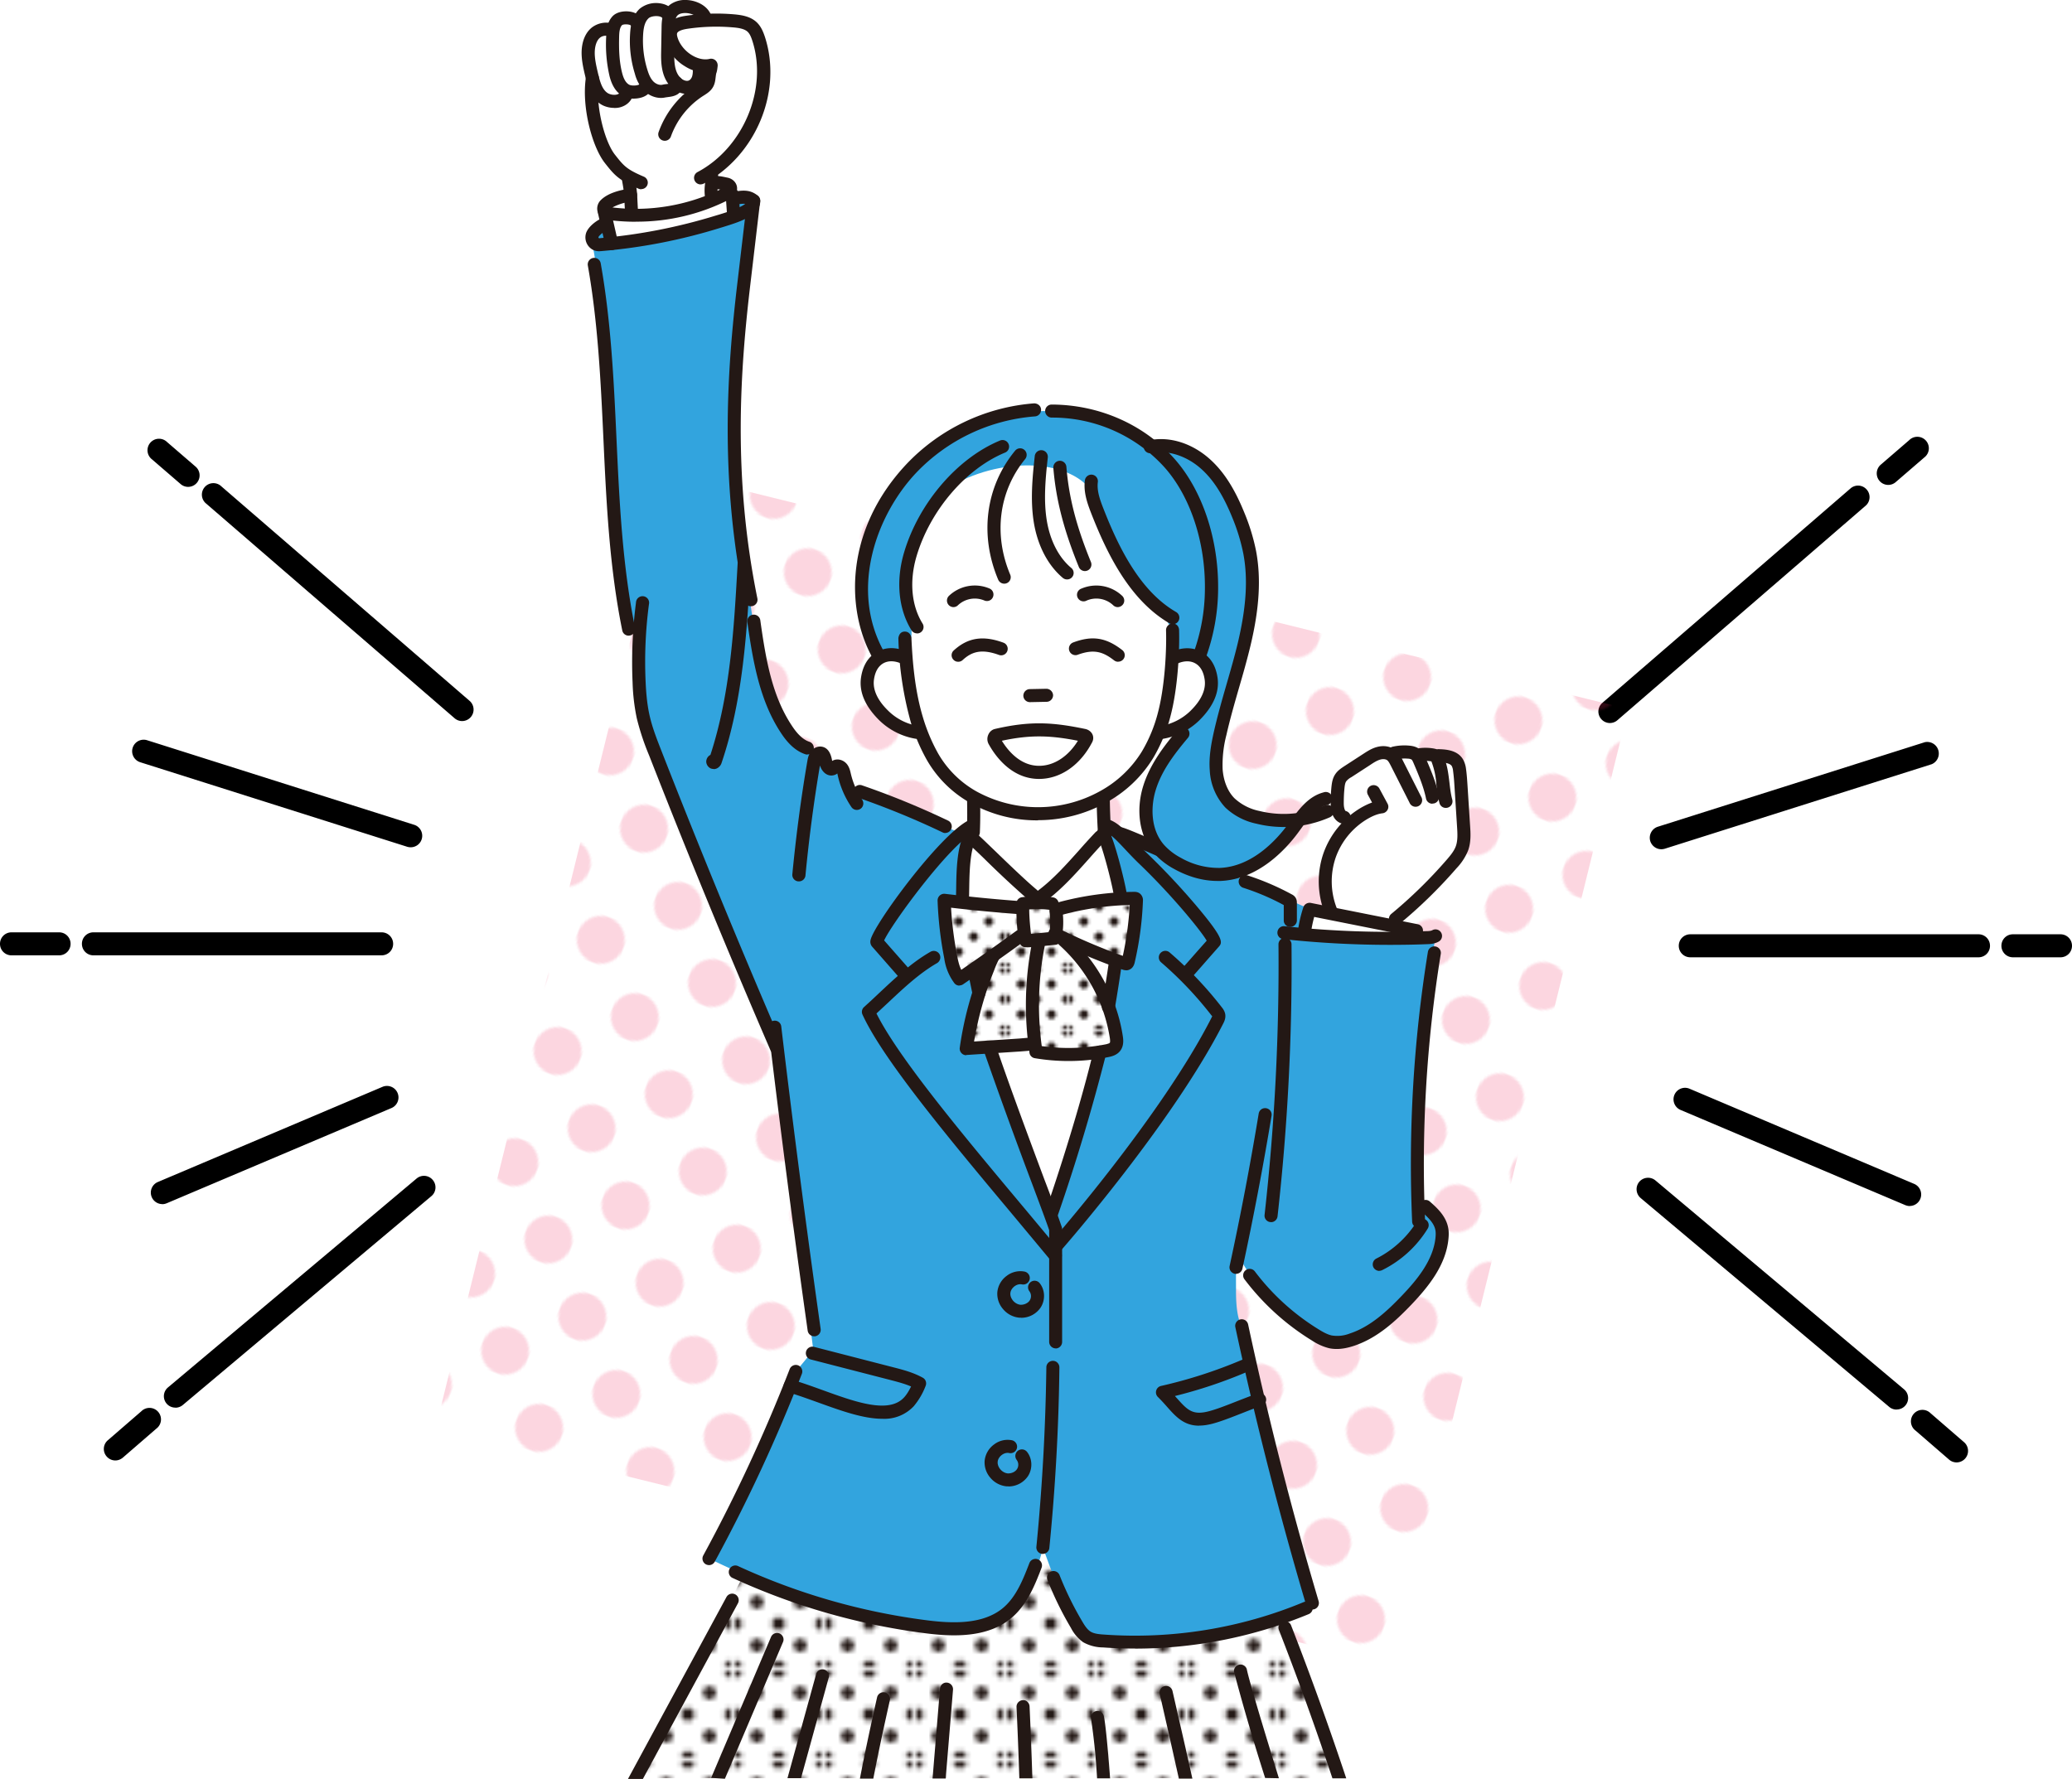 <svg xmlns="http://www.w3.org/2000/svg" viewBox="0 0 243.07 208.74"><defs><pattern id="b" width="50" height="50" x="0" y="0" patternTransform="rotate(21.24 19230.96 -20023.55) scale(.28)" patternUnits="userSpaceOnUse"><path d="M0 0h50v50H0z" style="fill:none"/><path d="M10 0H0v10A10 10 0 0 0 10 0Z" style="fill:#f03264"/><circle cx="25" cy="25" r="10" style="fill:#f03264"/><path d="M50 40a10 10 0 0 0-10 10h10V40ZM0 40v10h10A10 10 0 0 0 0 40ZM50 10V0H40a10 10 0 0 0 10 10Z" style="fill:#f03264"/></pattern><pattern id="c" width="18.12" height="18.12" x="0" y="0" patternTransform="matrix(.56 0 0 .56 -3222.8 -7656.27)" patternUnits="userSpaceOnUse"><path d="M0 0h18.12v18.12H0z" style="fill:none"/><g style="clip-path:url(#a)"><path d="M18.12 19.48a1.36 1.36 0 1 0 0-2.72 1.36 1.36 0 0 0 0 2.72ZM9.06 19.48a1.36 1.36 0 1 0 0-2.72 1.36 1.36 0 0 0 0 2.72ZM0 19.48a1.36 1.36 0 1 0 0-2.72 1.36 1.36 0 0 0 0 2.72ZM18.12 10.42a1.36 1.36 0 1 0 0-2.72 1.36 1.36 0 0 0 0 2.72ZM9.06 10.42a1.36 1.36 0 1 0 0-2.72 1.36 1.36 0 0 0 0 2.72ZM0 10.42A1.36 1.36 0 1 0 0 7.7a1.36 1.36 0 0 0 0 2.72ZM18.12 1.36a1.36 1.36 0 1 0 0-2.72 1.36 1.36 0 0 0 0 2.72Z" style="fill:#231815"/><circle cx="9.06" r="1.36" style="fill:#231815"/><path d="M0 1.36a1.36 1.36 0 1 0 0-2.72 1.36 1.36 0 0 0 0 2.72ZM-9.06 1.36a1.36 1.36 0 1 0 0-2.72 1.36 1.36 0 0 0 0 2.72ZM4.53 14.95a1.36 1.36 0 1 0 0-2.72 1.36 1.36 0 0 0 0 2.72ZM13.59 14.95a1.36 1.36 0 1 0 0-2.72 1.36 1.36 0 0 0 0 2.72ZM4.53 5.89a1.36 1.36 0 1 0 0-2.72 1.36 1.36 0 0 0 0 2.72ZM13.59 5.89a1.36 1.36 0 1 0 0-2.72 1.36 1.36 0 0 0 0 2.72ZM-4.53 5.89a1.36 1.36 0 1 0 0-2.72 1.36 1.36 0 0 0 0 2.72Z" style="fill:#231815"/></g></pattern><pattern id="d" width="20.28" height="20.28" x="0" y="0" patternTransform="matrix(-.35 0 0 .35 -10120.72 -8801.79)" patternUnits="userSpaceOnUse"><path d="M0 0h20.28v20.28H0z" style="fill:none"/><path d="M20.28 21.8a1.52 1.52 0 1 0 0-3.04 1.52 1.52 0 0 0 0 3.04ZM10.14 21.8a1.52 1.52 0 1 0 0-3.04 1.52 1.52 0 0 0 0 3.04ZM0 21.8a1.52 1.52 0 1 0 0-3.04 1.52 1.52 0 0 0 0 3.04ZM20.28 11.66a1.52 1.52 0 1 0 0-3.04 1.52 1.52 0 0 0 0 3.04ZM10.14 11.66a1.52 1.52 0 1 0 0-3.04 1.52 1.52 0 0 0 0 3.04ZM0 11.66a1.52 1.52 0 1 0 0-3.04 1.52 1.52 0 0 0 0 3.04ZM20.28 1.52a1.52 1.52 0 1 0 0-3.04 1.52 1.52 0 0 0 0 3.04Z" style="fill:#231815"/><circle cx="10.14" r="1.52" style="fill:#231815"/><path d="M0 1.52a1.52 1.52 0 1 0 0-3.04 1.52 1.52 0 0 0 0 3.04ZM-10.14 1.52a1.52 1.52 0 1 0 0-3.04 1.52 1.52 0 0 0 0 3.04ZM5.07 16.73a1.52 1.52 0 1 0 0-3.04 1.52 1.52 0 0 0 0 3.04ZM15.21 16.73a1.52 1.52 0 1 0 0-3.04 1.52 1.52 0 0 0 0 3.04ZM5.07 6.59a1.52 1.52 0 1 0 0-3.04 1.52 1.52 0 0 0 0 3.04ZM15.21 6.59a1.52 1.52 0 1 0 0-3.04 1.52 1.52 0 0 0 0 3.04ZM-5.07 6.59a1.52 1.52 0 1 0 0-3.04 1.52 1.52 0 0 0 0 3.04Z" style="fill:#231815"/></pattern><clipPath id="a"><path d="M0 0h18.12v18.12H0z" style="fill:none"/></clipPath></defs><path d="M188.86 84.84c-.38 0-.75-.16-1.02-.47a1.34 1.34 0 0 1 .14-1.9l29.11-25.16a1.34 1.34 0 0 1 1.9.14c.49.56.43 1.42-.14 1.9l-29.11 25.16c-.25.22-.57.33-.88.33ZM221.51 56.9a1.35 1.35 0 0 1-.88-2.37l3.35-2.89a1.35 1.35 0 1 1 1.76 2.04l-3.35 2.89c-.25.22-.57.33-.88.33ZM194.89 99.65c-.57 0-1.1-.37-1.29-.94-.22-.71.17-1.47.88-1.7l31.32-9.92a1.36 1.36 0 0 1 .82 2.58l-31.32 9.92c-.14.04-.27.06-.41.06ZM232.1 112.33h-33.81c-.75 0-1.35-.6-1.35-1.35s.6-1.35 1.35-1.35h33.81c.75 0 1.35.6 1.35 1.35s-.6 1.35-1.35 1.35ZM241.72 112.33h-5.58c-.75 0-1.35-.6-1.35-1.35s.6-1.35 1.35-1.35h5.58c.75 0 1.35.6 1.35 1.35s-.6 1.35-1.35 1.35ZM224.04 141.52c-.17 0-.35-.04-.53-.11l-26.36-11.17a1.35 1.35 0 1 1 1.05-2.49l26.36 11.17a1.35 1.35 0 0 1-.52 2.59ZM222.49 165.4c-.31 0-.61-.1-.87-.32l-29.15-24.5a1.36 1.36 0 0 1-.17-1.9 1.36 1.36 0 0 1 1.9-.17l29.15 24.5a1.34 1.34 0 0 1-.86 2.38ZM229.53 171.6c-.31 0-.63-.11-.88-.33l-3.94-3.41a1.35 1.35 0 1 1 1.76-2.04l3.94 3.41a1.35 1.35 0 0 1-.88 2.37ZM54.21 84.61c-.31 0-.63-.11-.88-.33L24.22 59.12a1.35 1.35 0 1 1 1.76-2.04l29.11 25.16a1.35 1.35 0 0 1-.88 2.37ZM22.07 57.13c-.31 0-.63-.11-.88-.33l-3.35-2.89a1.35 1.35 0 1 1 1.76-2.04l3.35 2.89a1.35 1.35 0 0 1-.88 2.37ZM48.18 99.42c-.14 0-.27-.02-.41-.06l-31.32-9.92a1.35 1.35 0 0 1 .81-2.58l31.32 9.92a1.35 1.35 0 0 1-.41 2.64ZM44.77 112.1H10.96c-.75 0-1.35-.6-1.35-1.35s.6-1.35 1.35-1.35h33.81c.75 0 1.35.6 1.35 1.35s-.6 1.35-1.35 1.35ZM6.93 112.1H1.35c-.75 0-1.35-.6-1.35-1.35s.6-1.35 1.35-1.35h5.58c.75 0 1.35.6 1.35 1.35s-.6 1.35-1.35 1.35ZM19.03 141.29a1.35 1.35 0 0 1-.52-2.59l26.36-11.17a1.35 1.35 0 0 1 1.05 2.49l-26.36 11.17a1.4 1.4 0 0 1-.53.11ZM20.58 165.17a1.34 1.34 0 0 1-.86-2.38l29.15-24.5a1.34 1.34 0 0 1 1.9.17c.48.57.41 1.42-.17 1.9l-29.15 24.5c-.25.21-.56.32-.87.32ZM13.53 171.37c-.38 0-.75-.16-1.02-.47a1.34 1.34 0 0 1 .14-1.9l3.94-3.41a1.35 1.35 0 1 1 1.76 2.04l-3.94 3.41c-.26.22-.57.33-.88.33Z"/><path d="m163.28 195.4-112.2-27.73 27.73-112.2 112.2 27.73-27.73 112.2z" style="fill:url(#b);opacity:.2"/><path d="M84.39 19.59c1.67-1.48 8.65-9.41 3.15-16.82l-4.78-.14S81.52.14 80.23.48c-1.29.33-1.72.96-2.72.72-1-.24-1.78.7-2.18 1.04s-2.89-.9-3.32 1.01c0 0-3.3.24-3.06 2.96s.67 3.68.81 5.11-.03 7.39 3.83 9.07c0 0 .42 1.97-.39 2.4-.81.43-2.44.38-2.15 1.86s.7 3.93.7 3.93 14.07-2.35 14.12-3.16-.29-2.58-.29-2.58-.31-1.34-1.82-1.34c-.62 0-1.05-.43.62-1.91ZM160.96 88.77c-1.08.7-3.74 1.68-3.84 3.51s-.39 3.5 1.3 3.81c0 0-2.05 2.09-2.24 3.87s-1.31 2.95.05 6.93l-2.48-.09-.74 2.98s9.59.53 11.46.25l-1.26-1.36s3.6-3.09 4.45-4.17 4.12-4.45 4.07-6.79-.61-7.77-.61-7.77-.18-1.39-1.82-1.28-4.59-.22-4.59-.22l-3.74.33ZM114.33 93.93s-.09 3.2-.33 4.19-1.31 3.75-1.01 7.79 2.75 16.14 3.74 19.02 6.41 17.15 6.41 17.15 6.59-18.61 7.35-27.41 1.08-11.82.42-13.24-1.7-4.47-1.7-6.08-.09-3.2-.09-3.2l-14.46-.38-.33 2.17ZM137.62 77.21c-.41 1.44-1.12 7.67-1.46 8.66 0 0 6.2-1.51 5.89-5.74s-3.19-3.71-4.43-2.91ZM106.39 77.56c-1.17-.49-4.38-2.04-4.46 3.14 0 0 .6 4.19 5.67 4.95l-1.21-8.09Z" style="fill:#fff"/><path d="M119.47 48.49c-4.48.73-17.97 7.22-18.15 19.01 0 0 .43 6.28 1.2 8.17s3.44.95 3.44.95l31.65.6 2.87-.11s2.11 2.52 1.25 4.49-.22 1.2-1.57 2.36c0 0-3.84 4.09-4.36 6.07s-4.06 7.17 2.31 11.28c1.56.93 9.56 3.08 13.86-4.92 0 0-2.58.43-5.42-.69s-5.16-3.1-3.87-8.43 7.18-19.5 2.56-26.86-6.08-8.14-9.7-7.88c0 0-5.85-4.3-11.27-4.13 0 0-1.63-.43-4.82.09Z" style="fill:#32a4de"/><path d="M106.23 75.75s.95 12.73 5.07 15.65 9.8 5.59 15.14 3.35 11.01-8.51 11.09-19.52c0 0 .17-2.24-1.98-3.96s-6.52-9.36-7.22-13.24c-2.45-4.16-10.46-4.51-16.52-1.13-3.06 1.53-6.44 6.55-5.58 11.97.86 5.42 1.03 6.19 0 6.88ZM87.75 183.87c-4.38 8.32-8.83 16.53-13.27 24.77h82.87c-2.28-6.32-4.56-12.67-6.89-19.07-2.66 1.14-6.45 1.94-10.73 2.52-4.92.67-9.32.57-12.37.03-1.73-3.99-3.27-8.26-5-12.25-.22 1.73-.94 5.52-3.74 8.19 0 0-1.73 1.64-4.32 2.4-4.85 1.42-14.6-.68-26.54-6.58Z" style="fill:#fff"/><path d="M87.75 183.87c-4.38 8.32-8.83 16.53-13.27 24.77h82.87c-2.28-6.32-4.56-12.67-6.89-19.07-2.66 1.14-6.45 1.94-10.73 2.52-4.92.67-9.32.57-12.37.03-1.73-3.99-3.27-8.26-5-12.25-.22 1.73-.94 5.52-3.74 8.19 0 0-1.73 1.64-4.32 2.4-4.85 1.42-14.6-.68-26.54-6.58Z" style="fill:url(#c)"/><path d="M83.18 182.88a108.88 108.88 0 0 0 13.99 5.64 49.4 49.4 0 0 0 13.25 2.55c3.32.16 4.67-.15 5.8-.66 4.38-1.99 5.77-7.22 6.13-8.83.74 2.1 1.45 3.93 2.05 5.43 1.34 3.32 1.92 4.38 3.08 5.04 1.14.65 2.28.6 3.08.56 7.56-.39 11.34-.59 13.19-1.02 2.63-.6 6.17-1.64 10.19-3.5l-8.28-32.53c-.42-.68-.68-2.07-.66-4.27 0-1.7-.06-3.23.29-3.93a25.6 25.6 0 0 0 2.09 3.25c1.16 1.54 3.32 4.34 6.93 6.02 1.81.84 2.78.84 3.05.84.95-.02 2.05-.3 4.24-1.86 1.99-1.43 4.49-3.22 6.27-6.65.93-1.79 1.65-3.17 1.24-4.88-.47-2.01-2.16-3.14-2.78-3.51a174.72 174.72 0 0 1 2.08-30.76c-5.93-.13-9.47.08-15.4-.05.18-1.27-.18-2.11 0-3.37-2.32-1.05-6.48-2.86-8.8-3.92-.83.13-2.75.3-4.91-.61-2.51-1.06-3.93-2.2-4.36-2.9-1.68-.43-3.66-1.59-5.34-2.02.91 2.16 1.39 5.9 1.84 8.02.12.57 1.16.77 1.83.49-.27 2.81-.34 5.2-.62 8.01l-1.79-.5-.97 4.37 1.19 5.66-1.89.41-5.33 18.95-8.07-19.48c-1.62.66-2.22.35-2.45.16-.91-.77-.27-3.34 1.49-6.53.62-1.11.15-2.27-.52-2.51-.52-.19-1.3.15-1.77.88l-1.79-9.23 2.23.25 1.23-8.97-2.05.6-12.51-4.81-.74-3c-.1.09-.72.64-1.46.51-.85-.15-1.57-1.14-1.44-2.37a4.57 4.57 0 0 1-1.81-.31c-2.53-.99-3.47-4.14-4.1-6.54-1.96-7.51-2.32-12.36-2.32-12.36-.81-10.93-1.33-9.35-1.61-15.95a125.4 125.4 0 0 1 2.26-29.13l-2.53-.76.36 2.78-14.49 2.99-.61-2.69c-.79.25-1.68.67-1.88 1.42-.11.42.04.79.07.89.34.92.87 4.62 1.71 13.26a223.53 223.53 0 0 0 2.38 31.73l1.49 1.42c-.12 1.78-.18 4.43.2 7.58.91 7.64 3.73 12.96 5.46 16.4a225.33 225.33 0 0 1 10.43 24.5l4.39 35.37-2.04 2.47-10.18 21.96Z" style="fill:#32a4de"/><path d="m119.63 106.51-8.87-.86c-.03 3.08.54 6.16 1.79 9.23l4.04-2.78a31.74 31.74 0 0 0-3.25 10.95c2.67-.08 5.34-.07 8.02-.85l.35 1.25c3.11.49 6.15.42 9.11-.39a18.94 18.94 0 0 0-5.11-12.26l6.53 2.51c.64-2.62 1-5.24 1.03-7.86l-9.29 1.33-.61-1.06-3.41-.06-.32.84Z" style="fill:#fff"/><path d="m119.63 106.51-8.87-.86c-.03 3.08.54 6.16 1.79 9.23l4.04-2.78a31.74 31.74 0 0 0-3.25 10.95c2.67-.08 5.34-.07 8.02-.85l.35 1.25c3.11.49 6.15.42 9.11-.39a18.94 18.94 0 0 0-5.11-12.26l6.53 2.51c.64-2.62 1-5.24 1.03-7.86l-9.29 1.33-.61-1.06-3.41-.06-.32.84Z" style="fill:url(#d)"/><path d="M114.84 117.28a.78.78 0 0 1-.75-.61l-.52-2.51a.76.76 0 1 1 1.5-.3l.52 2.51a.77.77 0 0 1-.75.93ZM123.85 158.22a.77.77 0 0 1-.77-.76v-13.11c-.24-.73-1.01-2.8-1.98-5.39a655.34 655.34 0 0 1-5.75-15.83.76.76 0 0 1 .48-.97c.4-.14.84.08.97.48 1.79 5.23 4.07 11.34 5.73 15.79a173.7 173.7 0 0 1 2.04 5.58c.02.07.03.15.03.22v13.23c0 .42-.34.77-.76.77ZM112.91 106.1h-.02a.76.76 0 0 1-.74-.79l.02-1.03c.03-2.07.07-4.65.91-6.42a.77.77 0 0 1 1.02-.37c.38.18.55.64.36 1.02-.69 1.47-.73 3.86-.76 5.79l-.02 1.05a.76.76 0 0 1-.76.74ZM130.04 118.93l-.13-.01a.76.76 0 0 1-.63-.88c.26-1.57.58-3.62.81-5.18.06-.42.45-.7.87-.65.42.06.71.45.65.87a254.7 254.7 0 0 1-.82 5.21.76.76 0 0 1-.75.64Z" style="fill:#231815"/><path d="M123.37 143.15a.77.77 0 0 1-.72-1.02c.04-.1 3.51-10.01 5.64-18.86a.76.76 0 1 1 1.48.36 231.33 231.33 0 0 1-5.69 19.01.77.77 0 0 1-.72.51ZM131.43 105.74a.77.77 0 0 1-.76-.65c-.2-1.35-1.37-5.92-1.92-6.88a.76.76 0 0 1 .29-1.04.76.76 0 0 1 1.04.29c.69 1.21 1.89 6.03 2.1 7.41a.76.76 0 0 1-.64.87h-.12Z" style="fill:#231815"/><path d="M123.78 148.09a.74.74 0 0 1-.59-.28l-4.12-4.95c-7.6-9.09-15.46-18.49-17.89-23.81a.76.76 0 0 1 .19-.89c.6-.54 1.19-1.09 1.79-1.66 1.86-1.74 3.78-3.55 6-4.82a.78.78 0 0 1 1.05.28c.21.37.08.83-.28 1.05-2.06 1.18-3.92 2.93-5.71 4.61l-1.4 1.3c2.6 5.22 10.14 14.24 17.44 22.96l4.13 4.95a.77.77 0 0 1-.59 1.26ZM139.38 114.77a.72.72 0 0 1-.51-.2.77.77 0 0 1-.06-1.08c.42-.46 1.45-1.65 2.2-2.49l.55-.62c-.71-1.23-4.19-5.45-7.85-8.96-.65-.62-1.2-1.21-1.71-1.75-.9-.96-1.61-1.72-2.27-2.01a.75.75 0 0 1-.38-1.01.75.75 0 0 1 1.01-.38c.94.42 1.74 1.28 2.76 2.36.49.52 1.02 1.09 1.65 1.69a82.67 82.67 0 0 1 5.81 6.24c2.99 3.58 2.86 4.04 2.38 4.55l-.8.91c-.75.85-1.79 2.05-2.21 2.51a.75.75 0 0 1-.57.25Zm2.47-4.73-.03.03.03-.03Z" style="fill:#231815"/><path d="M105.9 114.77a.79.79 0 0 1-.57-.25l-2.06-2.35-.94-1.07a.87.87 0 0 1-.21-.77c.28-1.69 8.05-12.32 11.49-14.06a.77.77 0 1 1 .69 1.37c-2.86 1.44-9.67 10.71-10.58 12.71l.71.81 2.05 2.33c.28.31.26.8-.06 1.08a.78.78 0 0 1-.51.2Zm-2.48-4.73.04.04-.04-.04ZM124.02 146.83a.73.73 0 0 1-.5-.19.76.76 0 0 1-.07-1.08c.13-.15 12.84-14.68 18.67-26.13l.09-.2-.08-.07a43.17 43.17 0 0 0-5.92-6.24c-.32-.27-.36-.76-.08-1.08s.76-.36 1.08-.08a44.17 44.17 0 0 1 6.14 6.46c.12.15.31.41.38.76.09.49-.12.91-.24 1.14-5.91 11.61-18.75 26.29-18.88 26.44a.77.77 0 0 1-.58.26Z" style="fill:#231815"/><path d="M113.76 99.53h-.03a.77.77 0 0 1-.74-.79c0-.16.02-.19.27-.82l.17-.42c.05-1.43.04-2.26.02-3.65 0-.42.33-.77.75-.78.45.03.77.33.78.75.02 1.45.03 2.3-.03 3.84 0 .15-.02.19-.27.82l-.19.48a.77.77 0 0 1-.74.57ZM129.6 98.96a.76.76 0 0 1-.76-.7c-.09-1.03-.2-3.7-.18-4.46 0-.42.35-.75.77-.75h.02c.42 0 .76.36.75.78-.01.71.09 3.33.17 4.3a.77.77 0 0 1-.7.83h-.07ZM119.8 154.62h-.2a2.83 2.83 0 0 1-1.93-1.01 2.74 2.74 0 0 1-.67-2 2.7 2.7 0 0 1 1.11-1.91 2.61 2.61 0 0 1 2.09-.49c.41.09.68.5.59.91a.77.77 0 0 1-.91.59c-.27-.06-.59.02-.86.22-.28.21-.47.51-.49.81-.03.29.09.61.31.88.24.28.56.45.87.48.43.02.88-.18 1.09-.51a.95.95 0 0 0-.03-1.06.77.77 0 0 1 .12-1.08.77.77 0 0 1 1.08.12c.63.79.68 1.96.12 2.84a2.75 2.75 0 0 1-2.29 1.22ZM118.31 174.41h-.2a2.83 2.83 0 0 1-1.93-1.01 2.74 2.74 0 0 1-.67-2 2.7 2.7 0 0 1 1.11-1.91 2.61 2.61 0 0 1 2.09-.49c.41.09.68.5.59.91a.77.77 0 0 1-.91.59c-.28-.06-.59.02-.86.22-.28.21-.47.51-.49.81-.03.29.09.61.31.88.24.28.56.45.87.48.44.02.88-.18 1.09-.51a.95.95 0 0 0-.03-1.06.77.77 0 0 1 .12-1.08.77.77 0 0 1 1.08.12c.63.79.68 1.96.12 2.84a2.76 2.76 0 0 1-2.29 1.22Z" style="fill:#231815"/><path d="M121.11 105.74a.76.76 0 0 1-.49-.18 115.2 115.2 0 0 1-5.01-4.66 83.79 83.79 0 0 0-1.58-1.51l-.28-.26a.79.79 0 0 1-.06-1.1.75.75 0 0 1 1.06-.07l.05.05.28.26c.34.31.91.87 1.61 1.54 1.53 1.48 3.63 3.51 4.93 4.59a.77.77 0 0 1-.49 1.36Z" style="fill:#231815"/><path d="M121.71 106.25a.76.76 0 0 1-.43-1.39c1.99-1.37 3.71-3.3 5.37-5.16a72.5 72.5 0 0 1 1.84-2.02.76.76 0 0 1 1.08-.03c.31.29.32.78.03 1.08a70.3 70.3 0 0 0-1.81 1.99c-1.72 1.93-3.5 3.93-5.65 5.4a.76.76 0 0 1-.43.14ZM121.89 91.4c-3.34 0-5.26-2.89-5.93-4.13a1.24 1.24 0 0 1-.01-1.08c.15-.34.43-.57.75-.65 4.25-.99 6.91-.77 10.63 0 .36.08.67.31.82.62.14.29.13.63-.02.92-1.39 2.69-3.71 4.31-6.21 4.32h-.02Zm-4.36-4.48c.68 1.11 2.13 2.94 4.36 2.94h.02c1.74 0 3.41-1.1 4.54-2.94-3.07-.6-5.44-.75-8.92 0Zm-.49.11Zm9.72-.66Zm-9.89-.09ZM120.82 82.39a.77.77 0 0 1-.77-.75c0-.42.33-.77.75-.78l1.96-.04a.8.8 0 0 1 .78.75c0 .42-.33.77-.75.78l-1.96.04h-.02Z" style="fill:#231815"/><path d="M121.76 96.26a15.88 15.88 0 0 1-7.96-2.06 13.44 13.44 0 0 1-5.09-5.06 22.15 22.15 0 0 1-1.87-4.42 40.12 40.12 0 0 1-1.45-9.83s.05-.78.75-.78.78.74.78.74c.13 2.84.4 6.21 1.38 9.42a20.9 20.9 0 0 0 1.74 4.12 11.93 11.93 0 0 0 4.52 4.48 15.01 15.01 0 0 0 14.46-.02 13.18 13.18 0 0 0 4.93-4.66 17.28 17.28 0 0 0 1.9-4.61c.76-2.9 1.02-7.01.94-9.62a.77.77 0 0 1 .74-.79c.47-.03.77.32.79.74.08 2.71-.19 7.01-.99 10.05a18.76 18.76 0 0 1-2.07 5.02 14.66 14.66 0 0 1-5.5 5.2 16.43 16.43 0 0 1-8 2.06Z" style="fill:#231815"/><path d="m107.57 86.7-.13-.01a8 8 0 0 1-4.31-2.19c-1.66-1.65-2.37-3.33-2.12-5.01.28-1.85 1.24-2.69 2-3.07 1.64-.83 3.25-.02 3.56.15.37.2.5.67.3 1.04a.77.77 0 0 1-1.04.3c-.05-.02-1.14-.61-2.13-.12-.63.32-1.03.97-1.17 1.93-.26 1.76 1.2 3.22 1.69 3.7a6.43 6.43 0 0 0 3.5 1.76.76.76 0 0 1-.13 1.51ZM136.27 86.7a.76.76 0 0 1-.13-1.51 6.6 6.6 0 0 0 3.5-1.76c.48-.48 1.95-1.94 1.68-3.7-.14-.96-.54-1.61-1.17-1.93-.99-.5-2.08.09-2.13.12a.76.76 0 0 1-1.04-.3.76.76 0 0 1 .3-1.04c.31-.17 1.92-.97 3.55-.15.76.38 1.72 1.22 2 3.07.25 1.67-.46 3.36-2.12 5.01a8.05 8.05 0 0 1-4.32 2.19l-.13.01ZM131.13 71.24a.76.76 0 0 1-.54-.22 2.88 2.88 0 0 0-3.09-.56.77.77 0 1 1-.62-1.4 4.42 4.42 0 0 1 4.78.87c.3.3.31.78 0 1.08a.78.78 0 0 1-.55.23ZM111.86 71.24a.77.77 0 0 1-.55-1.31 4.4 4.4 0 0 1 4.78-.87c.39.17.56.62.39 1.01-.17.39-.62.56-1.01.39a2.88 2.88 0 0 0-3.09.56.75.75 0 0 1-.54.22ZM131.17 77.65a.76.76 0 0 1-.47-.16c-1.28-.99-2.34-1.38-4.3-.65a.77.77 0 0 1-.54-1.44c2.25-.85 3.87-.61 5.78.87a.76.76 0 0 1-.47 1.37ZM112.4 77.65a.73.73 0 0 1-.56-.25.75.75 0 0 1 .05-1.08c1.64-1.5 3.43-1.79 5.82-.91a.76.76 0 1 1-.52 1.44c-2.14-.78-3.25-.32-4.26.6a.74.74 0 0 1-.52.2ZM107.58 74.32a.76.76 0 0 1-.65-.36c-1.54-2.49-1.86-5.84-.86-9.17 1.72-5.77 6.24-11.04 11.25-13.1a.77.77 0 0 1 1 .42.76.76 0 0 1-.42 1c-4.6 1.9-8.77 6.77-10.37 12.13-.87 2.92-.62 5.81.7 7.93a.76.76 0 0 1-.65 1.16ZM117.81 68.49a.78.78 0 0 1-.71-.47c-2.22-5.26-1.48-10.92 1.98-15.13a.76.76 0 0 1 1.08-.11c.33.27.37.75.11 1.08-3.09 3.77-3.75 8.84-1.76 13.57a.76.76 0 0 1-.71 1.06ZM125.17 67.99a.76.76 0 0 1-.49-.18c-1.76-1.48-2.97-3.81-3.41-6.56-.4-2.54-.17-5.11.12-7.74a.77.77 0 0 1 .85-.68c.42.05.72.42.68.85-.28 2.52-.5 4.98-.13 7.33.38 2.39 1.4 4.39 2.88 5.63a.76.76 0 0 1-.5 1.35ZM127.27 67.01a.77.77 0 0 1-.71-.48c-1.77-4.34-2.69-7.93-2.99-11.63a.78.78 0 0 1 .7-.83c.43-.03.79.28.83.7.29 3.59 1.15 6.93 2.88 11.18a.77.77 0 0 1-.71 1.06ZM137.59 73.25a.75.75 0 0 1-.38-.1c-4.75-2.75-7.41-8.35-9.2-12.92-.47-1.21-.92-2.51-.74-3.87a.77.77 0 0 1 .86-.66c.42.06.71.44.66.86-.13 1 .23 2.04.65 3.11 1.7 4.34 4.2 9.65 8.54 12.15a.77.77 0 0 1-.38 1.43Z" style="fill:#231815"/><path d="M102.94 77.43a.76.76 0 0 1-.67-.4c-3.11-5.76-3.06-14.97 4.06-22.56a23.08 23.08 0 0 1 14.98-7.14c.43 0 .79.29.82.71a.77.77 0 0 1-.71.82 21.52 21.52 0 0 0-13.98 6.66c-4.6 4.9-7.76 13.5-3.83 20.78.2.37.06.84-.31 1.04a.8.8 0 0 1-.36.09ZM140.74 77.64a.6.6 0 0 1-.26-.05.76.76 0 0 1-.46-.98 22.4 22.4 0 0 0 1.33-7.49c.06-5.51-1.7-10.84-4.71-14.25A17.73 17.73 0 0 0 123.37 49a.77.77 0 0 1-.76-.77c0-.42.34-.76.77-.76 5.6.02 10.85 2.35 14.42 6.39 3.26 3.69 5.16 9.41 5.1 15.28a24.08 24.08 0 0 1-1.43 7.99.77.77 0 0 1-.72.51Z" style="fill:#231815"/><path d="M150.59 97.04c-1.06 0-2.12-.12-3.16-.38a7.53 7.53 0 0 1-3.68-1.9 6.88 6.88 0 0 1-1.83-4.36c-.12-1.56.16-3.07.47-4.48.43-1.9.97-3.8 1.5-5.63.46-1.6.94-3.25 1.33-4.89.99-4.18 1.2-7.51.63-10.47a22.73 22.73 0 0 0-1.3-4.23c-1.05-2.58-2.19-4.38-3.6-5.65-1.72-1.56-3.96-2.28-5.85-1.88a.77.77 0 0 1-.91-.59.77.77 0 0 1 .59-.91c2.4-.51 5.08.33 7.19 2.24 1.58 1.43 2.85 3.4 3.99 6.21a23.9 23.9 0 0 1 1.39 4.52c.6 3.18.4 6.71-.65 11.11-.4 1.67-.88 3.35-1.35 4.96-.52 1.81-1.06 3.68-1.48 5.54a13.93 13.93 0 0 0-.44 4.03c.11 1.39.6 2.6 1.4 3.4a6.12 6.12 0 0 0 2.96 1.49c2.53.62 5.22.38 7.6-.67.39-.17.84 0 1.01.39.17.39 0 .84-.39 1.01a13.55 13.55 0 0 1-5.42 1.14Z" style="fill:#231815"/><path d="M142.81 103.37c-1.66 0-3.4-.48-5.06-1.4a8.76 8.76 0 0 1-2.38-1.86c-1.68-1.94-2.16-4.96-1.26-7.87.78-2.53 2.42-4.69 4.08-6.65a.77.77 0 0 1 1.08-.09c.32.27.36.76.09 1.08-1.79 2.12-3.12 3.98-3.78 6.12-.58 1.89-.64 4.57.96 6.42a7.05 7.05 0 0 0 1.96 1.52 8.92 8.92 0 0 0 4.62 1.2c3.77-.16 6.6-3.25 7.95-5.08l.32-.43c.98-1.35 2.09-2.88 3.87-3.35a.77.77 0 1 1 .4 1.48c-1.26.33-2.16 1.57-3.03 2.77l-.32.44c-1.51 2.05-4.71 5.51-9.11 5.7h-.36ZM120.45 111.15c-.41 0-.49-.07-.63-.19-.6-.49-.61-4.77-.59-4.98.03-.36.3-.65.66-.7 1.21-.17 2.44-.16 3.65.02.42.06.7.44.65.86.22.11.39.32.43.58a9.69 9.69 0 0 1-.11 3.52.78.78 0 0 1-.67.6c-1.99.21-2.91.3-3.39.3Zm.29-4.43c0 .92.12 2.15.21 2.86.39-.03 1.05-.09 2.16-.21.12-.8.12-1.62 0-2.43v-.18c-.78-.1-1.58-.12-2.36-.05Z" style="fill:#231815"/><path d="M112.55 115.65a.74.74 0 0 1-.58-.27 6.3 6.3 0 0 1-1.2-2.95c-.44-2.22-.7-4.5-.78-6.76a.78.78 0 0 1 .86-.79c2.92.35 5.89.64 8.84.86.42.03.74.4.71.82a.78.78 0 0 1-.82.71c-2.67-.2-5.36-.45-8.01-.76.11 1.88.35 3.77.71 5.62.11.58.24 1.17.49 1.67 2.18-1.5 4.36-3.04 6.48-4.59a.77.77 0 0 1 .9 1.24 279.35 279.35 0 0 1-7.17 5.05.75.75 0 0 1-.43.13ZM132.1 113.85c-.19 0-.33-.05-.4-.07a70.1 70.1 0 0 1-8.24-3.48.77.77 0 1 1 .69-1.37 70.25 70.25 0 0 0 7.57 3.23c.43-1.97.7-3.97.81-5.97-2.69.07-5.36.46-7.95 1.16a.77.77 0 1 1-.4-1.48c2.9-.78 5.89-1.19 8.89-1.22.13 0 .48 0 .75.29a1 1 0 0 1 .26.76 38.42 38.42 0 0 1-.97 7.25c-.14.61-.5.81-.77.88a.99.99 0 0 1-.24.03Z" style="fill:#231815"/><path d="M113.35 123.82a.75.75 0 0 1-.56-.25.77.77 0 0 1-.2-.63 40.5 40.5 0 0 1 2.6-9.63l.04-.11a8 8 0 0 1 .71-1.54.77.77 0 0 1 1.26.88 11 11 0 0 0-.54 1.22l-.04.11a40.68 40.68 0 0 0-2.35 8.34l5.33-.35.82-.07c.43-.06.8.26.85.68s-.26.8-.68.84l-.89.07-6.29.41h-.05Z" style="fill:#231815"/><path d="M125.34 124.5c-1.32 0-2.63-.11-3.94-.33a.75.75 0 0 1-.63-.64c-.64-4.25-.55-8.55.27-12.77a.78.78 0 0 1 .9-.61c.42.08.69.48.61.9a35.9 35.9 0 0 0-.34 11.7c2.48.35 4.99.28 7.46-.2.3-.06.48-.12.52-.18.03-.04.07-.17 0-.61a18.54 18.54 0 0 0-5.9-10.85c-.32-.28-.34-.76-.06-1.08s.76-.34 1.08-.06c3.38 3 5.71 7.29 6.4 11.76.06.38.18 1.16-.3 1.78-.42.54-1.08.67-1.44.74-1.53.3-3.07.45-4.61.45ZM110.9 97.75a.67.67 0 0 1-.33-.08 95.56 95.56 0 0 0-9.94-4.08.77.77 0 0 1-.48-.97c.14-.4.57-.61.97-.47a96.4 96.4 0 0 1 10.1 4.14c.38.18.54.64.36 1.02a.77.77 0 0 1-.69.43Z" style="fill:#231815"/><path d="M93.71 103.42h-.07a.76.76 0 0 1-.69-.83c.43-4.46 1.02-8.97 1.78-13.39.21-1.25.95-1.62 1.55-1.6.72.05 1.17.62 1.34 1.68v.01l.07-.04c.56-.29 1.29-.09 1.7.46.25.34.34.71.41 1.02a9.39 9.39 0 0 0 1.35 3.12c.23.35.14.83-.21 1.06a.77.77 0 0 1-1.06-.21 10.83 10.83 0 0 1-1.65-3.94 1.15 1.15 0 0 1-1.27.09c-.4-.22-.65-.65-.77-1.03-.72 4.27-1.29 8.61-1.7 12.91a.76.76 0 0 1-.76.69Z" style="fill:#231815"/><path d="M94.7 88.54a.67.67 0 0 1-.24-.04c-1.37-.46-2.28-1.64-2.84-2.49-2.47-3.73-3.27-8.25-3.94-12.95a.77.77 0 1 1 1.52-.22c.66 4.69 1.4 8.86 3.7 12.32.69 1.05 1.34 1.64 2.05 1.88.4.13.62.57.48.97a.77.77 0 0 1-.73.52Z" style="fill:#231815"/><path d="M83.71 90.23a.84.84 0 0 1-.35-.07.92.92 0 0 1-.51-.78c0-.34.2-.66.49-.8 2.35-7.2 2.77-14.92 3.19-22.38a.75.75 0 0 1 .81-.72c.42.02.75.38.72.81-.43 7.73-.87 15.73-3.42 23.26-.09.27-.3.5-.55.62a.99.99 0 0 1-.37.08ZM70.29 29.48c-.2 0-.44-.03-.68-.14a1.65 1.65 0 0 1-.89-1.87c.2-.89 1.47-1.76 2.07-1.92.41-.11.83.14.93.55a.76.76 0 0 1-.54.93c-.25.08-.88.57-.97.79-.02.09.05.12.07.14l.16-.02c4.61-.4 9.19-1.3 13.61-2.67l.34-.1c.66-.2 2.4-.74 3.03-1.25-.23-.03-.57 0-1.13.1a.77.77 0 0 1-.27-1.51c1.1-.2 2.02-.29 2.91.48.17.15.26.36.26.58 0 1.73-2.41 2.46-4.34 3.06l-.33.1a65.43 65.43 0 0 1-13.93 2.73l-.29.02Z" style="fill:#231815"/><path d="M88.1 71.14a.76.76 0 0 1-.75-.61c-2.93-14.45-2.07-26.97-.85-37.3l1.15-9.75a.76.76 0 1 1 1.52.18l-1.15 9.75c-1.21 10.21-2.06 22.57.83 36.81a.76.76 0 0 1-.6.9l-.15.02ZM73.75 74.59a.76.76 0 0 1-.75-.61c-1.51-7.4-1.87-15.04-2.21-22.44-.31-6.72-.64-13.68-1.83-20.38a.77.77 0 0 1 .62-.89c.42-.07.81.2.89.62 1.21 6.8 1.54 13.8 1.85 20.57.34 7.34.69 14.93 2.18 22.21a.76.76 0 0 1-.6.9l-.15.02Z" style="fill:#231815"/><path d="M91.08 123.69a.75.75 0 0 1-.7-.46 1070.32 1070.32 0 0 1-14.24-34.61 29.19 29.19 0 0 1-1.44-4.35 23.7 23.7 0 0 1-.49-4.18c-.14-3.13 0-6.29.4-9.39a.77.77 0 1 1 1.52.2 51.5 51.5 0 0 0-.39 9.12c.05 1.1.15 2.54.46 3.92.32 1.43.86 2.8 1.38 4.13 4.51 11.54 9.29 23.17 14.21 34.56a.77.77 0 0 1-.7 1.07ZM71.75 29.35a.77.77 0 0 1-.75-.6l-.84-3.68a.78.78 0 0 1 .58-.92c.42-.09.82.17.92.58l.84 3.68a.78.78 0 0 1-.58.92l-.17.02ZM86.04 25.73a.76.76 0 0 1-.76-.71l-.15-2.15a.77.77 0 0 1 .71-.82c.41-.02.79.29.82.71l.15 2.15a.77.77 0 0 1-.71.82h-.06Z" style="fill:#231815"/><path d="M74.57 26.02c-1 0-2-.06-3-.18-.75-.09-1.24-.4-1.44-.92a1.4 1.4 0 0 1 .37-1.46c.88-.86 2.34-1.17 3.36-1.33.42-.06.81.22.87.64a.77.77 0 0 1-.64.88 6.24 6.24 0 0 0-2.24.69 22.8 22.8 0 0 0 12.64-2.1l-.31-.04c-.41.11-.8-.15-.9-.56a.8.8 0 0 1 .58-.94c.36-.09.81 0 1.36.12l.15.03c.65.14 1.11.67 1.1 1.27 0 .54-.33.98-.98 1.32a23.83 23.83 0 0 1-10.92 2.57Zm10.49-3.67Z" style="fill:#231815"/><path d="M83.45 23.74a.76.76 0 0 1-.75-.64 5.86 5.86 0 0 1 0-1.45c.03-.39.06-.75 0-1.08a.77.77 0 0 1 .63-.88c.42-.07.81.22.88.63.08.51.04.99 0 1.45-.03.39-.06.75 0 1.08a.77.77 0 0 1-.63.88h-.12Z" style="fill:#231815"/><path d="M82.19 21.64a.78.78 0 0 1-.68-.41.77.77 0 0 1 .32-1.04c5.38-2.85 8.26-9.76 6.43-15.4-.16-.5-.33-.88-.61-1.11-.39-.32-1.05-.42-1.7-.47a23.1 23.1 0 0 0-5.32.17c-.86.13-1.1.36-1.16.45-.02.03-.09.13-.03.4.19.84.84 1.7 1.7 2.23.71.44 1.48.6 2.1.45.24-.06.5 0 .69.17s.28.41.26.66c-.06.55-.1.69-.16.85-.01.03-.03.09-.08.51-.04.34-.09.8-.37 1.22-.26.4-.65.65-.96.85A9.45 9.45 0 0 0 78.71 16a.76.76 0 1 1-1.45-.49 10.96 10.96 0 0 1 4.45-5.58l.08-.05c.21-.13.42-.27.51-.4.08-.12.1-.34.13-.55l.06-.43a4.64 4.64 0 0 1-2.15-.73 5.19 5.19 0 0 1-2.38-3.21c-.17-.76.05-1.29.26-1.6.4-.58 1.12-.94 2.2-1.1 1.87-.28 3.78-.34 5.67-.18.9.08 1.84.23 2.55.82.6.5.87 1.17 1.09 1.82 2.09 6.42-1.06 13.98-7.17 17.22a.77.77 0 0 1-.36.09Z" style="fill:#231815"/><path d="M80.59 11.02c-.62 0-1.28-.26-1.79-.74-1.29-1.21-1.26-3.1-1.24-4.22l.05-2.83c.01-.67.03-1.93.99-2.68A2.96 2.96 0 0 1 80.5 0c1.19.03 2.64.68 3 2.01a.77.77 0 1 1-1.48.4c-.13-.47-.81-.85-1.56-.88-.4-.01-.72.07-.91.22-.32.25-.39.76-.4 1.5l-.05 2.83c-.02 1.18.02 2.39.76 3.08.28.26.66.39.91.3.21-.07.36-.3.42-.49.09-.28.09-.55.09-.93l.77-.08h.77c0 .51 0 .97-.17 1.49-.23.7-.75 1.24-1.38 1.46-.21.07-.43.1-.66.1Z" style="fill:#231815"/><path d="M77.53 11.49c-.71 0-1.46-.32-2-.87a4.6 4.6 0 0 1-1.05-1.96 13 13 0 0 1-.56-4.75c.05-.84.23-2.05 1.13-2.89a3.04 3.04 0 0 1 2.3-.64c.71.08 1.28.38 1.59.85.24.35.15.83-.2 1.06a.76.76 0 0 1-1.06-.2c-.04-.05-.19-.16-.5-.19-.46-.05-.92.08-1.09.24-.39.36-.58.93-.64 1.86-.09 1.42.07 2.83.5 4.2.14.46.34.99.69 1.35.3.31.74.47 1.07.39.17-.04.35-.06.53-.08l.33-.05v-.04a.77.77 0 0 1 .71-.82c.42-.03.79.29.82.71.11 1.5-1.19 1.66-1.67 1.72l-.36.05a2.3 2.3 0 0 1-.52.06Z" style="fill:#231815"/><path d="M74.39 11.58c-.54 0-1.07-.13-1.45-.37-.9-.58-1.25-1.57-1.43-2.26a16.52 16.52 0 0 1-.4-4.6c.02-.8.09-1.71.73-2.42.49-.54 1.34-.65 1.96-.58.7.08 1.26.4 1.52.87.2.37.07.84-.3 1.04a.76.76 0 0 1-1.03-.28c-.18-.15-.86-.17-1.03-.02-.28.31-.32.87-.33 1.41-.03 1.36 0 2.81.35 4.18.18.71.43 1.14.78 1.36.32.21 1.1.13 1.25-.02a.76.76 0 1 1 1.36.69c-.21.42-.62.73-1.18.88-.26.07-.54.11-.82.11Z" style="fill:#231815"/><path d="M72.05 12.66c-.58 0-1.17-.16-1.63-.47-1.19-.79-1.53-2.25-1.78-3.31-.22-.93-.42-1.82-.41-2.76.02-1.26.45-2.29 1.2-2.89a2.8 2.8 0 0 1 2.38-.49.76.76 0 1 1-.3 1.5c-.48-.1-.85-.04-1.12.18-.38.3-.61.95-.62 1.73-.01.75.17 1.54.35 2.31.23.98.47 2 1.15 2.45.29.19.75.27 1.1.18.18-.05.31-.13.38-.25a.77.77 0 0 1 1.35.73c-.27.5-.75.86-1.35 1.02-.22.06-.45.08-.68.08ZM74.09 25.58c-.4 0-.73-.3-.76-.71-.04-.51-.06-.9-.07-1.24-.03-.73-.06-1.22-.27-2.35a.76.76 0 1 1 1.5-.28c.23 1.24.26 1.82.29 2.56.02.33.03.7.07 1.2a.76.76 0 0 1-.7.82h-.06Z" style="fill:#231815"/><path d="M75.23 22.21a.8.8 0 0 1-.3-.06c-2.4-1.03-2.89-1.65-3.97-3.02-1.5-1.9-2.76-6.61-2.22-10.09a.75.75 0 0 1 .87-.64c.42.06.7.46.64.87-.46 3.01.66 7.32 1.89 8.88 1.04 1.32 1.35 1.71 3.39 2.58a.76.76 0 0 1-.3 1.46ZM156.12 107.63a.77.77 0 0 1-.71-.48 10.18 10.18 0 0 1-.16-7.01 10.14 10.14 0 0 1 4.48-5.4c.43-.24.83-.43 1.23-.57l-.49-.91c-.2-.37-.06-.84.31-1.04s.84-.06 1.04.31l.96 1.78c.12.22.12.49 0 .71s-.34.38-.59.41c-.52.06-1.08.27-1.71.63a8.58 8.58 0 0 0-3.79 4.57 8.67 8.67 0 0 0 .13 5.94.77.77 0 0 1-.71 1.05Z" style="fill:#231815"/><path d="M157.68 96.68c-.06 0-.11 0-.17-.02-.9-.2-1.41-1.08-1.41-2.39 0-.62.03-1.26.09-1.89.05-.48.12-1.04.45-1.53.29-.44.71-.71 1.04-.93l2.25-1.46c.45-.29.96-.63 1.58-.8.79-.22 1.57-.1 2.14.32.46.35.71.84.89 1.2l2.18 4.31a.77.77 0 1 1-1.37.69l-2.18-4.31c-.13-.25-.27-.54-.44-.67-.18-.13-.49-.16-.81-.07-.39.11-.78.36-1.15.61l-2.25 1.46a1.9 1.9 0 0 0-.6.49c-.13.2-.17.51-.2.83-.06.58-.08 1.17-.08 1.74 0 .59.16.88.22.9a.77.77 0 0 1-.17 1.52Z" style="fill:#231815"/><path d="M168.04 94.31a.76.76 0 0 1-.75-.61c-.29-1.41-.88-2.79-1.45-4.13-.07-.16-.16-.37-.24-.44a.96.96 0 0 0-.44-.11c-.49-.04-.97 0-1.45.1a.78.78 0 0 1-.92-.58.78.78 0 0 1 .58-.92 6.2 6.2 0 0 1 1.92-.13c.37.03.85.11 1.26.43.39.31.57.73.7 1.03.6 1.41 1.23 2.86 1.55 4.43a.76.76 0 0 1-.6.9l-.15.01Z" style="fill:#231815"/><path d="M169.61 94.8a.76.76 0 0 1-.74-.56c-.2-.74-.29-1.49-.37-2.21a9.05 9.05 0 0 0-.58-2.69c-.43-.07-.8-.08-1.17-.04a.76.76 0 0 1-.16-1.52 5.73 5.73 0 0 1 1.6.05c.15.03.46.08.73.3.2.17.31.38.39.54.48 1.03.6 2.12.73 3.18.08.7.16 1.36.33 1.98a.77.77 0 0 1-.54.94.75.75 0 0 1-.2.03Z" style="fill:#231815"/><path d="M163.7 108.6a.77.77 0 0 1-.49-1.36 54.93 54.93 0 0 0 6.5-6.35c.45-.52.88-1.04 1.08-1.61.24-.68.19-1.49.14-2.27l-.31-4.84a23.9 23.9 0 0 0-.16-1.74 1.45 1.45 0 0 0-.15-.54c-.21-.35-.91-.42-1.5-.45a.76.76 0 0 1-.73-.8c.02-.42.38-.79.8-.73.67.03 2.08.08 2.74 1.18a3 3 0 0 1 .36 1.12c.09.63.13 1.25.17 1.86l.31 4.84c.06.85.12 1.9-.23 2.88a6.64 6.64 0 0 1-1.37 2.1 56.53 56.53 0 0 1-6.69 6.53.75.75 0 0 1-.49.17Z" style="fill:#231815"/><path d="M153.01 110.16h-.1a.77.77 0 0 1-.66-.86c.13-.96.34-1.92.65-2.84.12-.37.5-.58.88-.51l12.54 2.5a.76.76 0 1 1-.3 1.5l-11.85-2.36c-.17.63-.3 1.27-.39 1.92a.77.77 0 0 1-.76.67Z" style="fill:#231815"/><path d="M163.03 110.87c-4.17 0-8.35-.23-12.49-.67a.76.76 0 0 1-.68-.84.76.76 0 0 1 .84-.68c5.51.6 11.11.79 16.64.58.23 0 .53-.02.69-.11a.76.76 0 0 1 1.04.3c.21.37.07.84-.3 1.04-.48.27-1 .29-1.37.3-1.46.06-2.92.08-4.38.08Z" style="fill:#231815"/><path d="M149.11 143.4h-.09a.76.76 0 0 1-.67-.85 263 263 0 0 0 1.63-31.74c0-.42.34-.77.76-.77s.76.34.77.76a264 264 0 0 1-1.64 31.93.77.77 0 0 1-.76.68ZM166.42 144.07a.75.75 0 0 1-.76-.73c-.46-10.57.16-21.21 1.85-31.65.07-.42.46-.7.88-.63.42.07.7.46.63.88a154.35 154.35 0 0 0-1.84 31.34.77.77 0 0 1-.73.8h-.03Z" style="fill:#231815"/><path d="M161.81 149.13a.8.8 0 0 1-.69-.42.77.77 0 0 1 .34-1.03c1.92-.96 3.6-2.49 4.73-4.32a.76.76 0 1 1 1.3.8 13.05 13.05 0 0 1-5.35 4.88.84.84 0 0 1-.34.08Z" style="fill:#231815"/><path d="M156.81 158.29c-.32 0-.63-.03-.93-.1a6.49 6.49 0 0 1-1.97-.89 28.76 28.76 0 0 1-7.92-7.19.76.76 0 1 1 1.22-.92 27.23 27.23 0 0 0 7.5 6.81c.47.29.98.58 1.5.7a4 4 0 0 0 2.12-.22c2.41-.79 4.36-2.6 6.11-4.43 1.81-1.89 3.7-4.19 3.96-6.83.04-.39.03-.7-.03-.96-.18-.78-.85-1.42-1.64-2.12a.75.75 0 0 1-.06-1.08.75.75 0 0 1 1.08-.06c.77.68 1.81 1.61 2.11 2.93.1.42.12.88.06 1.44-.3 3.11-2.38 5.65-4.37 7.74-1.89 1.97-4.01 3.92-6.74 4.82-.73.24-1.39.36-2 .36ZM151.36 108.77a.76.76 0 0 1-.76-.77v-1.8a27.7 27.7 0 0 0-4.73-2.02.77.77 0 0 1-.53-.95.77.77 0 0 1 .95-.53 30.6 30.6 0 0 1 5.24 2.24c.1.05.31.16.46.4.15.24.15.48.15.59V108c0 .42-.35.76-.77.76Zm-.51-2.44ZM135.87 100.43a.8.8 0 0 1-.3-.06l-.57-.25c-.98-.42-3.26-1.42-3.76-1.55a.77.77 0 1 1 .4-1.48c.57.15 2.35.92 3.98 1.62l.56.24a.77.77 0 0 1-.3 1.47ZM95.51 156.8a.77.77 0 0 1-.76-.66 1618.32 1618.32 0 0 1-4.62-35.52.76.76 0 1 1 1.52-.18c1.4 11.8 2.96 23.74 4.62 35.49a.77.77 0 0 1-.65.87h-.11ZM83.18 183.65a.84.84 0 0 1-.37-.09.77.77 0 0 1-.31-1.04c3.83-7.04 7.24-14.4 10.14-21.87.15-.39.6-.59.99-.44.39.15.59.6.44.99a190.66 190.66 0 0 1-10.22 22.05c-.14.26-.4.4-.67.4ZM145 149.48c-.05 0-.11 0-.16-.02a.77.77 0 0 1-.59-.91 365.53 365.53 0 0 0 3.41-17.88c.07-.42.45-.7.88-.63.42.07.7.46.63.88a378.32 378.32 0 0 1-3.42 17.95.76.76 0 0 1-.75.6ZM153.95 188.86a.75.75 0 0 1-.73-.55 438.98 438.98 0 0 1-8.3-32.58.77.77 0 0 1 .59-.91c.41-.09.82.17.91.59a436.01 436.01 0 0 0 8.27 32.47.76.76 0 0 1-.74.98ZM111.92 191.89c-1.18 0-2.35-.11-3.42-.25a77.54 77.54 0 0 1-22.62-6.51.77.77 0 0 1 .65-1.39 75.88 75.88 0 0 0 22.17 6.38c2.94.38 6.62.55 9-1.47 1.55-1.32 2.35-3.4 3.06-5.24.15-.39.6-.59.99-.44.39.15.59.59.44.99-.74 1.91-1.65 4.29-3.5 5.86-1.9 1.62-4.37 2.07-6.77 2.07ZM122.35 182.34h-.08a.77.77 0 0 1-.69-.84c.69-6.97 1.08-14.06 1.17-21.06 0-.42.35-.76.77-.76.42 0 .76.35.76.77-.08 7.04-.48 14.17-1.18 21.19a.76.76 0 0 1-.76.69Z" style="fill:#231815"/><path d="M133.16 193.44c-1.25 0-2.51-.04-3.76-.13a4.82 4.82 0 0 1-2.33-.61 4.65 4.65 0 0 1-1.43-1.67c-1.07-1.8-2-3.7-2.76-5.64a.76.76 0 0 1 .43-.99c.39-.16.84.04.99.43a37.9 37.9 0 0 0 2.66 5.43c.28.48.57.92.94 1.17.41.27 1 .33 1.61.37 7.96.57 16.06-.74 23.43-3.81a.76.76 0 0 1 .59 1.41 53.33 53.33 0 0 1-20.37 4.05ZM103.49 166.48c-2.23 0-4.87-.96-7.45-1.89-1.2-.43-2.43-.88-3.56-1.21-.41-.12-.64-.54-.52-.95s.54-.64.95-.53c1.18.34 2.44.8 3.66 1.24 3.79 1.37 7.7 2.79 9.49.83.33-.36.59-.81.82-1.28-.79-.34-1.66-.56-2.5-.78l-9.27-2.39a.76.76 0 0 1-.55-.93.77.77 0 0 1 .93-.55l9.27 2.39c1.17.3 2.37.61 3.49 1.23.35.19.49.61.33.98a8.28 8.28 0 0 1-1.39 2.37 4.72 4.72 0 0 1-3.69 1.47ZM140.67 167.29c-1.79 0-2.74-1.06-3.8-2.26-.31-.35-.65-.73-1.04-1.11a.77.77 0 0 1 .36-1.29 55.74 55.74 0 0 0 9.49-3.06.77.77 0 0 1 1 .42.77.77 0 0 1-.42 1 55.21 55.21 0 0 1-8.43 2.82l.19.21c1.29 1.44 1.87 2.1 3.86 1.56.9-.24 2.1-.71 3.26-1.17.88-.34 1.71-.67 2.4-.9.41-.14.83.09.96.49s-.09.83-.49.96c-.65.21-1.46.53-2.32.87-1.2.47-2.44.96-3.42 1.22-.6.16-1.13.23-1.59.23ZM73.67 208.74l11.55-21.34a.77.77 0 0 1 1.04-.31c.37.2.51.67.31 1.04l-11.15 20.61h-1.74ZM83.42 208.63l7.03-16.55a.77.77 0 0 1 1-.41c.39.17.57.62.41 1l-6.82 16.05-1.62-.1ZM92.38 208.65l3.34-12.13a.77.77 0 1 1 1.48.4l-3.23 11.73h-1.58ZM100.88 208.69c.62-3.22 1.3-6.37 2.02-9.56a.77.77 0 0 1 1.5.34c-.68 3.02-1.36 6.17-1.95 9.23h-1.56ZM109.4 208.69l.87-10.55c.04-.42.4-.75.83-.7.42.04.73.41.7.83l-.86 10.42h-1.54ZM119.58 208.67c-.09-2.8-.2-5.59-.33-8.37a.77.77 0 0 1 .73-.8c.42-.06.78.31.8.73.13 2.81.24 5.62.33 8.44h-1.53ZM128.7 208.67a75.4 75.4 0 0 0-.7-6.95.76.76 0 0 1 .55-.93c.4-.1.83.14.93.55.2.77.47 3.69.75 7.33h-1.53ZM138.29 208.69c-.73-3.3-1.49-6.64-2.24-9.92a.77.77 0 0 1 .58-.92c.41-.1.82.16.92.58.78 3.43 1.57 6.82 2.33 10.27h-1.59ZM148.42 208.64a253.57 253.57 0 0 1-3.66-12.49.77.77 0 0 1 1.5-.3c.23 1.18 1.76 6.32 3.77 12.81l-1.61-.03Z" style="fill:#231815"/><path d="M156.31 208.67a370.1 370.1 0 0 0-6.27-17.39.76.76 0 0 1 .43-.99c.39-.15.84.04.99.43a383.52 383.52 0 0 1 6.47 17.95h-1.62Z" style="fill:#231815"/></svg>